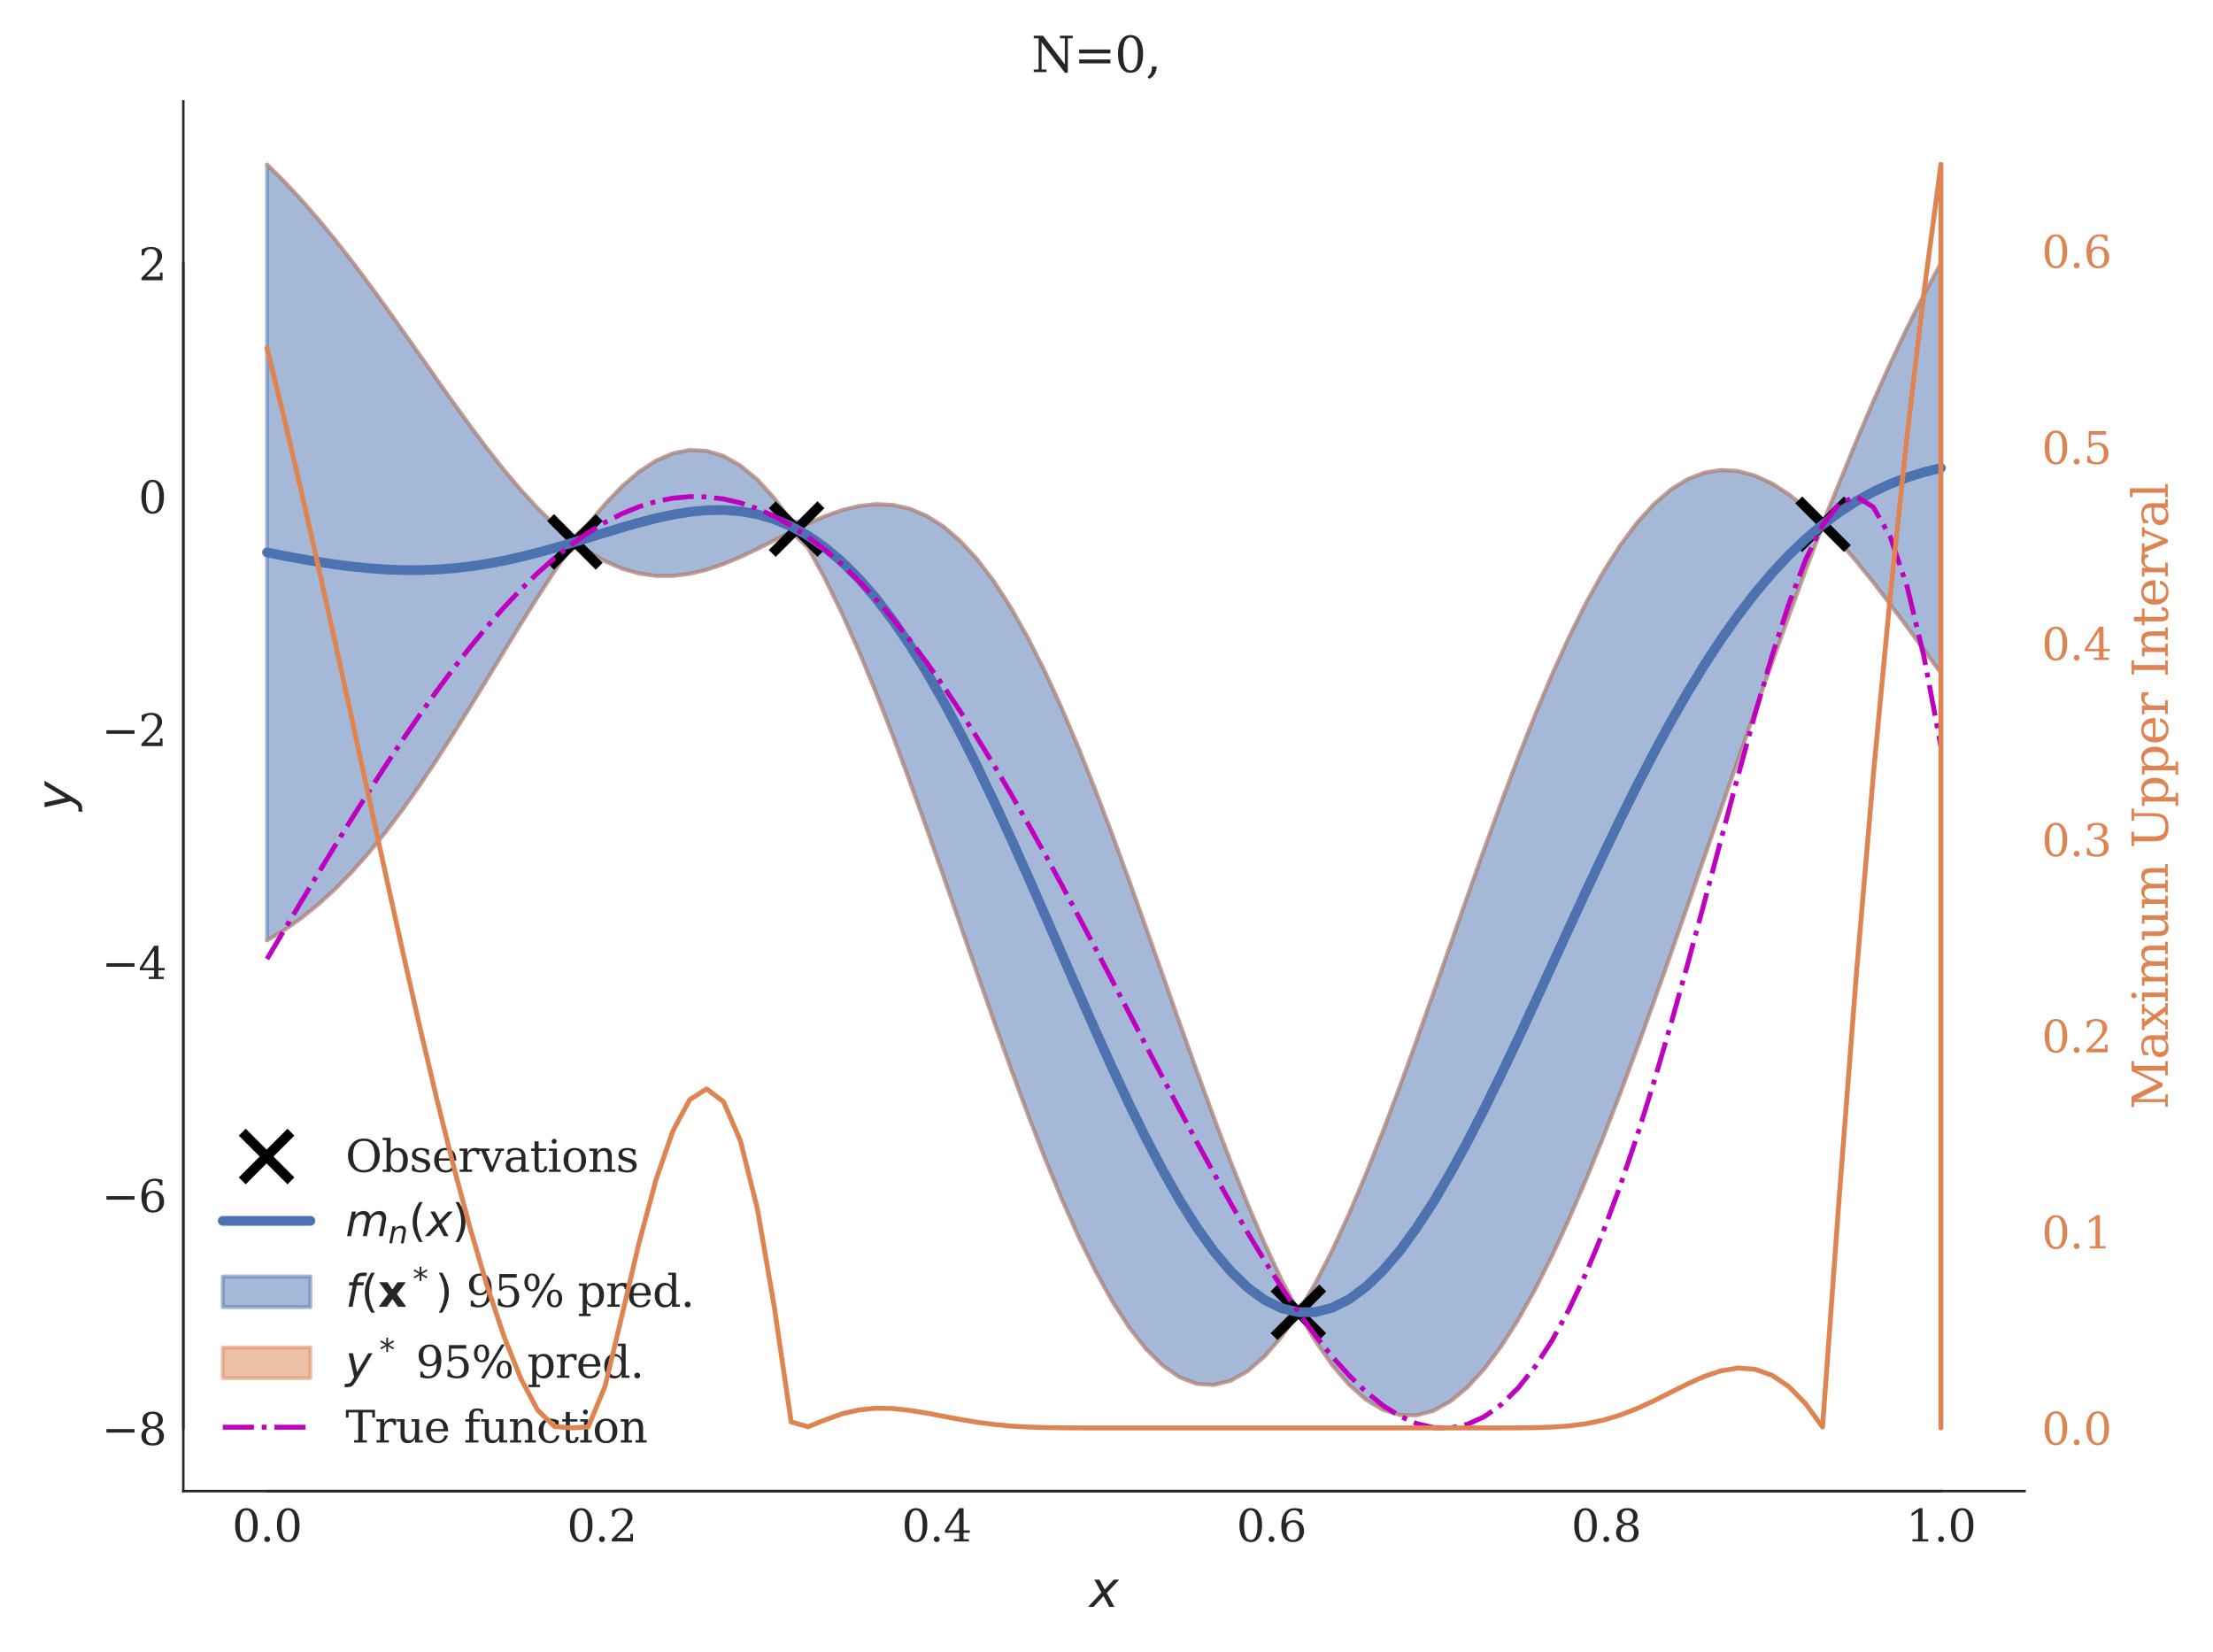 <?xml version="1.0" encoding="utf-8" standalone="no"?>
<!DOCTYPE svg PUBLIC "-//W3C//DTD SVG 1.1//EN"
  "http://www.w3.org/Graphics/SVG/1.1/DTD/svg11.dtd">
<svg xmlns:xlink="http://www.w3.org/1999/xlink" width="454.464pt" height="339.264pt" viewBox="0 0 454.464 339.264" xmlns="http://www.w3.org/2000/svg" version="1.1">
 <defs>
  <style type="text/css">*{stroke-linejoin: round; stroke-linecap: butt}</style>
 </defs>
 <g id="figure_1">
  <g id="patch_1">
   <path d="M 0 339.264 
L 454.464 339.264 
L 454.464 0 
L 0 0 
z
" style="fill: #ffffff"/>
  </g>
  <g id="axes_1">
   <g id="patch_2">
    <path d="M 37.646 306.176 
L 415.773 306.176 
L 415.773 20.798 
L 37.646 20.798 
z
" style="fill: #ffffff"/>
   </g>
   <g id="matplotlib.axis_1">
    <g id="xtick_1">
     <g id="line2d_1"/>
     <g id="text_1">
      <!-- 0.0 -->
      <g style="fill: #262626" transform="translate(47.677 316.514) scale(0.09 -0.09)">
       <defs>
        <path id="DejaVuSerif-30" d="M 2034 219 
Q 2513 219 2750 744 
Q 2988 1269 2988 2328 
Q 2988 3391 2750 3916 
Q 2513 4441 2034 4441 
Q 1556 4441 1318 3916 
Q 1081 3391 1081 2328 
Q 1081 1269 1318 744 
Q 1556 219 2034 219 
z
M 2034 -91 
Q 1275 -91 848 546 
Q 422 1184 422 2328 
Q 422 3475 848 4112 
Q 1275 4750 2034 4750 
Q 2797 4750 3222 4112 
Q 3647 3475 3647 2328 
Q 3647 1184 3222 546 
Q 2797 -91 2034 -91 
z
" transform="scale(0.016)"/>
        <path id="DejaVuSerif-2e" d="M 603 325 
Q 603 500 722 622 
Q 841 744 1019 744 
Q 1191 744 1312 622 
Q 1434 500 1434 325 
Q 1434 153 1312 31 
Q 1191 -91 1019 -91 
Q 841 -91 722 29 
Q 603 150 603 325 
z
" transform="scale(0.016)"/>
       </defs>
       <use xlink:href="#DejaVuSerif-30"/>
       <use xlink:href="#DejaVuSerif-2e" x="63.623"/>
       <use xlink:href="#DejaVuSerif-30" x="95.41"/>
      </g>
     </g>
    </g>
    <g id="xtick_2">
     <g id="line2d_2"/>
     <g id="text_2">
      <!-- 0.2 -->
      <g style="fill: #262626" transform="translate(116.428 316.514) scale(0.09 -0.09)">
       <defs>
        <path id="DejaVuSerif-32" d="M 819 3553 
L 469 3553 
L 469 4384 
Q 803 4563 1142 4656 
Q 1481 4750 1806 4750 
Q 2534 4750 2956 4397 
Q 3378 4044 3378 3438 
Q 3378 2753 2422 1800 
Q 2347 1728 2309 1691 
L 1131 513 
L 3078 513 
L 3078 1088 
L 3444 1088 
L 3444 0 
L 434 0 
L 434 341 
L 1850 1753 
Q 2319 2222 2519 2614 
Q 2719 3006 2719 3438 
Q 2719 3909 2473 4175 
Q 2228 4441 1797 4441 
Q 1350 4441 1106 4219 
Q 863 3997 819 3553 
z
" transform="scale(0.016)"/>
       </defs>
       <use xlink:href="#DejaVuSerif-30"/>
       <use xlink:href="#DejaVuSerif-2e" x="63.623"/>
       <use xlink:href="#DejaVuSerif-32" x="95.41"/>
      </g>
     </g>
    </g>
    <g id="xtick_3">
     <g id="line2d_3"/>
     <g id="text_3">
      <!-- 0.4 -->
      <g style="fill: #262626" transform="translate(185.178 316.514) scale(0.09 -0.09)">
       <defs>
        <path id="DejaVuSerif-34" d="M 2234 1581 
L 2234 4063 
L 641 1581 
L 2234 1581 
z
M 3609 0 
L 1484 0 
L 1484 331 
L 2234 331 
L 2234 1247 
L 197 1247 
L 197 1588 
L 2241 4750 
L 2859 4750 
L 2859 1581 
L 3750 1581 
L 3750 1247 
L 2859 1247 
L 2859 331 
L 3609 331 
L 3609 0 
z
" transform="scale(0.016)"/>
       </defs>
       <use xlink:href="#DejaVuSerif-30"/>
       <use xlink:href="#DejaVuSerif-2e" x="63.623"/>
       <use xlink:href="#DejaVuSerif-34" x="95.41"/>
      </g>
     </g>
    </g>
    <g id="xtick_4">
     <g id="line2d_4"/>
     <g id="text_4">
      <!-- 0.6 -->
      <g style="fill: #262626" transform="translate(253.928 316.514) scale(0.09 -0.09)">
       <defs>
        <path id="DejaVuSerif-36" d="M 2094 219 
Q 2534 219 2771 542 
Q 3009 866 3009 1472 
Q 3009 2078 2771 2401 
Q 2534 2725 2094 2725 
Q 1647 2725 1412 2412 
Q 1178 2100 1178 1509 
Q 1178 888 1415 553 
Q 1653 219 2094 219 
z
M 1075 2569 
Q 1288 2803 1556 2918 
Q 1825 3034 2163 3034 
Q 2859 3034 3264 2615 
Q 3669 2197 3669 1472 
Q 3669 763 3233 336 
Q 2797 -91 2069 -91 
Q 1278 -91 853 498 
Q 428 1088 428 2181 
Q 428 3406 931 4078 
Q 1434 4750 2350 4750 
Q 2597 4750 2869 4703 
Q 3141 4656 3425 4563 
L 3425 3794 
L 3072 3794 
Q 3034 4109 2831 4275 
Q 2628 4441 2284 4441 
Q 1678 4441 1381 3981 
Q 1084 3522 1075 2569 
z
" transform="scale(0.016)"/>
       </defs>
       <use xlink:href="#DejaVuSerif-30"/>
       <use xlink:href="#DejaVuSerif-2e" x="63.623"/>
       <use xlink:href="#DejaVuSerif-36" x="95.41"/>
      </g>
     </g>
    </g>
    <g id="xtick_5">
     <g id="line2d_5"/>
     <g id="text_5">
      <!-- 0.8 -->
      <g style="fill: #262626" transform="translate(322.679 316.514) scale(0.09 -0.09)">
       <defs>
        <path id="DejaVuSerif-38" d="M 2981 1275 
Q 2981 1775 2732 2051 
Q 2484 2328 2034 2328 
Q 1584 2328 1336 2051 
Q 1088 1775 1088 1275 
Q 1088 772 1336 495 
Q 1584 219 2034 219 
Q 2484 219 2732 495 
Q 2981 772 2981 1275 
z
M 2853 3541 
Q 2853 3966 2637 4203 
Q 2422 4441 2034 4441 
Q 1650 4441 1433 4203 
Q 1216 3966 1216 3541 
Q 1216 3113 1433 2875 
Q 1650 2638 2034 2638 
Q 2422 2638 2637 2875 
Q 2853 3113 2853 3541 
z
M 2516 2484 
Q 3047 2413 3344 2092 
Q 3641 1772 3641 1275 
Q 3641 619 3225 264 
Q 2809 -91 2034 -91 
Q 1263 -91 845 264 
Q 428 619 428 1275 
Q 428 1772 725 2092 
Q 1022 2413 1556 2484 
Q 1084 2569 832 2842 
Q 581 3116 581 3541 
Q 581 4103 968 4426 
Q 1356 4750 2034 4750 
Q 2713 4750 3100 4426 
Q 3488 4103 3488 3541 
Q 3488 3116 3236 2842 
Q 2984 2569 2516 2484 
z
" transform="scale(0.016)"/>
       </defs>
       <use xlink:href="#DejaVuSerif-30"/>
       <use xlink:href="#DejaVuSerif-2e" x="63.623"/>
       <use xlink:href="#DejaVuSerif-38" x="95.41"/>
      </g>
     </g>
    </g>
    <g id="xtick_6">
     <g id="line2d_6"/>
     <g id="text_6">
      <!-- 1.0 -->
      <g style="fill: #262626" transform="translate(391.429 316.514) scale(0.09 -0.09)">
       <defs>
        <path id="DejaVuSerif-31" d="M 909 0 
L 909 331 
L 1722 331 
L 1722 4213 
L 781 3603 
L 781 4013 
L 1919 4750 
L 2350 4750 
L 2350 331 
L 3163 331 
L 3163 0 
L 909 0 
z
" transform="scale(0.016)"/>
       </defs>
       <use xlink:href="#DejaVuSerif-31"/>
       <use xlink:href="#DejaVuSerif-2e" x="63.623"/>
       <use xlink:href="#DejaVuSerif-30" x="95.41"/>
      </g>
     </g>
    </g>
    <g id="text_7">
     <!-- $x$ -->
     <g style="fill: #262626" transform="translate(223.71 329.984) scale(0.1 -0.1)">
      <defs>
       <path id="DejaVuSans-Oblique-78" d="M 3841 3500 
L 2234 1784 
L 3219 0 
L 2559 0 
L 1819 1388 
L 531 0 
L -166 0 
L 1556 1844 
L 641 3500 
L 1300 3500 
L 1972 2234 
L 3144 3500 
L 3841 3500 
z
" transform="scale(0.016)"/>
      </defs>
      <use xlink:href="#DejaVuSans-Oblique-78" transform="translate(0 0.312)"/>
     </g>
    </g>
   </g>
   <g id="matplotlib.axis_2">
    <g id="ytick_1">
     <g id="line2d_7"/>
     <g id="text_8">
      <!-- −8 -->
      <g style="fill: #262626" transform="translate(20.878 296.691) scale(0.09 -0.09)">
       <defs>
        <path id="DejaVuSerif-2212" d="M 678 2259 
L 4684 2259 
L 4684 1753 
L 678 1753 
L 678 2259 
z
" transform="scale(0.016)"/>
       </defs>
       <use xlink:href="#DejaVuSerif-2212"/>
       <use xlink:href="#DejaVuSerif-38" x="83.789"/>
      </g>
     </g>
    </g>
    <g id="ytick_2">
     <g id="line2d_8"/>
     <g id="text_9">
      <!-- −6 -->
      <g style="fill: #262626" transform="translate(20.878 248.86) scale(0.09 -0.09)">
       <use xlink:href="#DejaVuSerif-2212"/>
       <use xlink:href="#DejaVuSerif-36" x="83.789"/>
      </g>
     </g>
    </g>
    <g id="ytick_3">
     <g id="line2d_9"/>
     <g id="text_10">
      <!-- −4 -->
      <g style="fill: #262626" transform="translate(20.878 201.03) scale(0.09 -0.09)">
       <use xlink:href="#DejaVuSerif-2212"/>
       <use xlink:href="#DejaVuSerif-34" x="83.789"/>
      </g>
     </g>
    </g>
    <g id="ytick_4">
     <g id="line2d_10"/>
     <g id="text_11">
      <!-- −2 -->
      <g style="fill: #262626" transform="translate(20.878 153.199) scale(0.09 -0.09)">
       <use xlink:href="#DejaVuSerif-2212"/>
       <use xlink:href="#DejaVuSerif-32" x="83.789"/>
      </g>
     </g>
    </g>
    <g id="ytick_5">
     <g id="line2d_11"/>
     <g id="text_12">
      <!-- 0 -->
      <g style="fill: #262626" transform="translate(28.42 105.369) scale(0.09 -0.09)">
       <use xlink:href="#DejaVuSerif-30"/>
      </g>
     </g>
    </g>
    <g id="ytick_6">
     <g id="line2d_12"/>
     <g id="text_13">
      <!-- 2 -->
      <g style="fill: #262626" transform="translate(28.42 57.538) scale(0.09 -0.09)">
       <use xlink:href="#DejaVuSerif-32"/>
      </g>
     </g>
    </g>
    <g id="text_14">
     <!-- $y$ -->
     <g style="fill: #262626" transform="translate(14.778 166.487) rotate(-90) scale(0.1 -0.1)">
      <defs>
       <path id="DejaVuSans-Oblique-79" d="M 1588 -325 
Q 1188 -997 936 -1164 
Q 684 -1331 294 -1331 
L -159 -1331 
L -63 -850 
L 269 -850 
Q 509 -850 678 -719 
Q 847 -588 1056 -206 
L 1234 128 
L 459 3500 
L 1069 3500 
L 1650 819 
L 3256 3500 
L 3859 3500 
L 1588 -325 
z
" transform="scale(0.016)"/>
      </defs>
      <use xlink:href="#DejaVuSans-Oblique-79" transform="translate(0 0.312)"/>
     </g>
    </g>
   </g>
   <g id="PolyCollection_1">
    <defs>
     <path id="m4e176c2273" d="M 54.834 -305.494 
L 54.834 -146.171 
L 58.306 -148.249 
L 61.778 -150.676 
L 65.25 -153.465 
L 68.723 -156.627 
L 72.195 -160.166 
L 75.667 -164.076 
L 79.139 -168.345 
L 82.612 -172.953 
L 86.084 -177.87 
L 89.556 -183.058 
L 93.028 -188.468 
L 96.501 -194.044 
L 99.973 -199.724 
L 103.445 -205.435 
L 106.917 -211.1 
L 110.39 -216.637 
L 113.862 -221.962 
L 117.334 -226.985 
L 120.806 -226.041 
L 124.278 -224.027 
L 127.751 -222.52 
L 131.223 -221.523 
L 134.695 -221.029 
L 138.167 -221.016 
L 141.64 -221.449 
L 145.112 -222.282 
L 148.584 -223.458 
L 152.056 -224.907 
L 155.529 -226.551 
L 159.001 -228.303 
L 162.473 -230.071 
L 165.945 -226.783 
L 169.418 -220.445 
L 172.89 -213.356 
L 176.362 -205.583 
L 179.834 -197.202 
L 183.307 -188.299 
L 186.779 -178.967 
L 190.251 -169.306 
L 193.723 -159.419 
L 197.196 -149.414 
L 200.668 -139.401 
L 204.14 -129.493 
L 207.612 -119.799 
L 211.085 -110.429 
L 214.557 -101.491 
L 218.029 -93.086 
L 221.501 -85.312 
L 224.973 -78.26 
L 228.446 -72.014 
L 231.918 -66.648 
L 235.39 -62.227 
L 238.862 -58.805 
L 242.335 -56.425 
L 245.807 -55.117 
L 249.279 -54.898 
L 252.751 -55.773 
L 256.224 -57.732 
L 259.696 -60.752 
L 263.168 -64.795 
L 266.64 -69.766 
L 270.113 -63.951 
L 273.585 -58.973 
L 277.057 -54.928 
L 280.529 -51.857 
L 284.002 -49.784 
L 287.474 -48.721 
L 290.946 -48.67 
L 294.418 -49.62 
L 297.891 -51.548 
L 301.363 -54.424 
L 304.835 -58.207 
L 308.307 -62.851 
L 311.779 -68.302 
L 315.252 -74.501 
L 318.724 -81.385 
L 322.196 -88.89 
L 325.668 -96.947 
L 329.141 -105.489 
L 332.613 -114.447 
L 336.085 -123.752 
L 339.557 -133.339 
L 343.03 -143.142 
L 346.502 -153.096 
L 349.974 -163.14 
L 353.446 -173.215 
L 356.919 -183.265 
L 360.391 -193.234 
L 363.863 -203.071 
L 367.335 -212.728 
L 370.808 -222.159 
L 374.28 -231.32 
L 377.752 -228.042 
L 381.224 -224.012 
L 384.697 -219.708 
L 388.169 -215.197 
L 391.641 -210.548 
L 395.113 -205.825 
L 398.585 -201.088 
L 398.585 -285.243 
L 398.585 -285.243 
L 395.113 -278.806 
L 391.641 -271.918 
L 388.169 -264.592 
L 384.697 -256.845 
L 381.224 -248.699 
L 377.752 -240.181 
L 374.28 -231.728 
L 370.808 -234.99 
L 367.335 -237.767 
L 363.863 -239.992 
L 360.391 -241.601 
L 356.919 -242.537 
L 353.446 -242.75 
L 349.974 -242.196 
L 346.502 -240.842 
L 343.03 -238.665 
L 339.557 -235.652 
L 336.085 -231.8 
L 332.613 -227.12 
L 329.141 -221.634 
L 325.668 -215.377 
L 322.196 -208.395 
L 318.724 -200.745 
L 315.252 -192.497 
L 311.779 -183.732 
L 308.307 -174.536 
L 304.835 -165.008 
L 301.363 -155.252 
L 297.891 -145.376 
L 294.418 -135.495 
L 290.946 -125.725 
L 287.474 -116.18 
L 284.002 -106.978 
L 280.529 -98.229 
L 277.057 -90.041 
L 273.585 -82.515 
L 270.113 -75.745 
L 266.64 -69.861 
L 263.168 -76.497 
L 259.696 -83.927 
L 256.224 -92.018 
L 252.751 -100.674 
L 249.279 -109.792 
L 245.807 -119.263 
L 242.335 -128.972 
L 238.862 -138.8 
L 235.39 -148.629 
L 231.918 -158.343 
L 228.446 -167.827 
L 224.973 -176.972 
L 221.501 -185.679 
L 218.029 -193.854 
L 214.557 -201.418 
L 211.085 -208.302 
L 207.612 -214.453 
L 204.14 -219.83 
L 200.668 -224.409 
L 197.196 -228.183 
L 193.723 -231.158 
L 190.251 -233.358 
L 186.779 -234.82 
L 183.307 -235.596 
L 179.834 -235.75 
L 176.362 -235.356 
L 172.89 -234.498 
L 169.418 -233.267 
L 165.945 -231.758 
L 162.473 -232.311 
L 159.001 -236.986 
L 155.529 -240.775 
L 152.056 -243.657 
L 148.584 -245.625 
L 145.112 -246.684 
L 141.64 -246.852 
L 138.167 -246.16 
L 134.695 -244.651 
L 131.223 -242.376 
L 127.751 -239.399 
L 124.278 -235.789 
L 120.806 -231.625 
L 117.334 -228.548 
L 113.862 -231.519 
L 110.39 -234.921 
L 106.917 -238.71 
L 103.445 -242.837 
L 99.973 -247.246 
L 96.501 -251.88 
L 93.028 -256.677 
L 89.556 -261.579 
L 86.084 -266.527 
L 82.612 -271.464 
L 79.139 -276.339 
L 75.667 -281.105 
L 72.195 -285.719 
L 68.723 -290.147 
L 65.25 -294.358 
L 61.778 -298.329 
L 58.306 -302.045 
L 54.834 -305.494 
z
" style="stroke: #4c72b0; stroke-opacity: 0.5; stroke-width: 0.8"/>
    </defs>
    <g clip-path="url(#p0d5268ff74)">
     <use xlink:href="#m4e176c2273" x="0" y="339.264" style="fill: #4c72b0; fill-opacity: 0.5; stroke: #4c72b0; stroke-opacity: 0.5; stroke-width: 0.8"/>
    </g>
   </g>
   <g id="PolyCollection_2">
    <defs>
     <path id="m8c063b310e" d="M 54.834 -146.171 
L 54.834 -146.171 
L 58.306 -148.249 
L 61.778 -150.676 
L 65.25 -153.465 
L 68.723 -156.627 
L 72.195 -160.166 
L 75.667 -164.076 
L 79.139 -168.345 
L 82.612 -172.953 
L 86.084 -177.87 
L 89.556 -183.058 
L 93.028 -188.468 
L 96.501 -194.044 
L 99.973 -199.724 
L 103.445 -205.435 
L 106.917 -211.1 
L 110.39 -216.637 
L 113.862 -221.962 
L 117.334 -226.985 
L 120.806 -226.041 
L 124.278 -224.027 
L 127.751 -222.52 
L 131.223 -221.523 
L 134.695 -221.029 
L 138.167 -221.016 
L 141.64 -221.449 
L 145.112 -222.282 
L 148.584 -223.458 
L 152.056 -224.907 
L 155.529 -226.551 
L 159.001 -228.303 
L 162.473 -230.071 
L 165.945 -226.783 
L 169.418 -220.445 
L 172.89 -213.356 
L 176.362 -205.583 
L 179.834 -197.202 
L 183.307 -188.299 
L 186.779 -178.967 
L 190.251 -169.306 
L 193.723 -159.419 
L 197.196 -149.414 
L 200.668 -139.401 
L 204.14 -129.493 
L 207.612 -119.799 
L 211.085 -110.429 
L 214.557 -101.491 
L 218.029 -93.086 
L 221.501 -85.312 
L 224.973 -78.26 
L 228.446 -72.014 
L 231.918 -66.648 
L 235.39 -62.227 
L 238.862 -58.805 
L 242.335 -56.425 
L 245.807 -55.117 
L 249.279 -54.898 
L 252.751 -55.773 
L 256.224 -57.732 
L 259.696 -60.752 
L 263.168 -64.795 
L 266.64 -69.766 
L 270.113 -63.951 
L 273.585 -58.973 
L 277.057 -54.928 
L 280.529 -51.857 
L 284.002 -49.784 
L 287.474 -48.721 
L 290.946 -48.67 
L 294.418 -49.62 
L 297.891 -51.548 
L 301.363 -54.424 
L 304.835 -58.207 
L 308.307 -62.851 
L 311.779 -68.302 
L 315.252 -74.501 
L 318.724 -81.385 
L 322.196 -88.89 
L 325.668 -96.947 
L 329.141 -105.489 
L 332.613 -114.447 
L 336.085 -123.752 
L 339.557 -133.339 
L 343.03 -143.142 
L 346.502 -153.096 
L 349.974 -163.14 
L 353.446 -173.215 
L 356.919 -183.265 
L 360.391 -193.234 
L 363.863 -203.071 
L 367.335 -212.728 
L 370.808 -222.159 
L 374.28 -231.32 
L 377.752 -228.042 
L 381.224 -224.012 
L 384.697 -219.708 
L 388.169 -215.197 
L 391.641 -210.548 
L 395.113 -205.825 
L 398.585 -201.088 
L 398.585 -201.088 
L 398.585 -201.088 
L 395.113 -205.825 
L 391.641 -210.548 
L 388.169 -215.197 
L 384.697 -219.708 
L 381.224 -224.012 
L 377.752 -228.042 
L 374.28 -231.32 
L 370.808 -222.159 
L 367.335 -212.728 
L 363.863 -203.071 
L 360.391 -193.234 
L 356.919 -183.265 
L 353.446 -173.215 
L 349.974 -163.14 
L 346.502 -153.096 
L 343.03 -143.142 
L 339.557 -133.339 
L 336.085 -123.752 
L 332.613 -114.447 
L 329.141 -105.489 
L 325.668 -96.947 
L 322.196 -88.89 
L 318.724 -81.385 
L 315.252 -74.501 
L 311.779 -68.302 
L 308.307 -62.851 
L 304.835 -58.207 
L 301.363 -54.424 
L 297.891 -51.548 
L 294.418 -49.62 
L 290.946 -48.67 
L 287.474 -48.721 
L 284.002 -49.784 
L 280.529 -51.857 
L 277.057 -54.928 
L 273.585 -58.973 
L 270.113 -63.951 
L 266.64 -69.766 
L 263.168 -64.795 
L 259.696 -60.752 
L 256.224 -57.732 
L 252.751 -55.773 
L 249.279 -54.898 
L 245.807 -55.117 
L 242.335 -56.425 
L 238.862 -58.805 
L 235.39 -62.227 
L 231.918 -66.648 
L 228.446 -72.014 
L 224.973 -78.26 
L 221.501 -85.312 
L 218.029 -93.086 
L 214.557 -101.491 
L 211.085 -110.429 
L 207.612 -119.799 
L 204.14 -129.493 
L 200.668 -139.401 
L 197.196 -149.414 
L 193.723 -159.419 
L 190.251 -169.306 
L 186.779 -178.967 
L 183.307 -188.299 
L 179.834 -197.202 
L 176.362 -205.583 
L 172.89 -213.356 
L 169.418 -220.445 
L 165.945 -226.783 
L 162.473 -230.071 
L 159.001 -228.303 
L 155.529 -226.551 
L 152.056 -224.907 
L 148.584 -223.458 
L 145.112 -222.282 
L 141.64 -221.449 
L 138.167 -221.016 
L 134.695 -221.029 
L 131.223 -221.523 
L 127.751 -222.52 
L 124.278 -224.027 
L 120.806 -226.041 
L 117.334 -226.985 
L 113.862 -221.962 
L 110.39 -216.637 
L 106.917 -211.1 
L 103.445 -205.435 
L 99.973 -199.724 
L 96.501 -194.044 
L 93.028 -188.468 
L 89.556 -183.058 
L 86.084 -177.87 
L 82.612 -172.953 
L 79.139 -168.345 
L 75.667 -164.076 
L 72.195 -160.166 
L 68.723 -156.627 
L 65.25 -153.465 
L 61.778 -150.676 
L 58.306 -148.249 
L 54.834 -146.171 
z
" style="stroke: #dd8452; stroke-opacity: 0.5; stroke-width: 0.8"/>
    </defs>
    <g clip-path="url(#p0d5268ff74)">
     <use xlink:href="#m8c063b310e" x="0" y="339.264" style="fill: #dd8452; fill-opacity: 0.5; stroke: #dd8452; stroke-opacity: 0.5; stroke-width: 0.8"/>
    </g>
   </g>
   <g id="PolyCollection_3">
    <defs>
     <path id="m1221b9d3aa" d="M 54.834 -305.494 
L 54.834 -305.494 
L 58.306 -302.045 
L 61.778 -298.329 
L 65.25 -294.358 
L 68.723 -290.147 
L 72.195 -285.719 
L 75.667 -281.105 
L 79.139 -276.339 
L 82.612 -271.464 
L 86.084 -266.527 
L 89.556 -261.579 
L 93.028 -256.677 
L 96.501 -251.88 
L 99.973 -247.246 
L 103.445 -242.837 
L 106.917 -238.71 
L 110.39 -234.921 
L 113.862 -231.519 
L 117.334 -228.548 
L 120.806 -231.625 
L 124.278 -235.789 
L 127.751 -239.399 
L 131.223 -242.376 
L 134.695 -244.651 
L 138.167 -246.16 
L 141.64 -246.852 
L 145.112 -246.684 
L 148.584 -245.625 
L 152.056 -243.657 
L 155.529 -240.775 
L 159.001 -236.986 
L 162.473 -232.311 
L 165.945 -231.758 
L 169.418 -233.267 
L 172.89 -234.498 
L 176.362 -235.356 
L 179.834 -235.75 
L 183.307 -235.596 
L 186.779 -234.82 
L 190.251 -233.358 
L 193.723 -231.158 
L 197.196 -228.183 
L 200.668 -224.409 
L 204.14 -219.83 
L 207.612 -214.453 
L 211.085 -208.302 
L 214.557 -201.418 
L 218.029 -193.854 
L 221.501 -185.679 
L 224.973 -176.972 
L 228.446 -167.827 
L 231.918 -158.343 
L 235.39 -148.629 
L 238.862 -138.8 
L 242.335 -128.972 
L 245.807 -119.263 
L 249.279 -109.792 
L 252.751 -100.674 
L 256.224 -92.018 
L 259.696 -83.927 
L 263.168 -76.497 
L 266.64 -69.861 
L 270.113 -75.745 
L 273.585 -82.515 
L 277.057 -90.041 
L 280.529 -98.229 
L 284.002 -106.978 
L 287.474 -116.18 
L 290.946 -125.725 
L 294.418 -135.495 
L 297.891 -145.376 
L 301.363 -155.252 
L 304.835 -165.008 
L 308.307 -174.536 
L 311.779 -183.732 
L 315.252 -192.497 
L 318.724 -200.745 
L 322.196 -208.395 
L 325.668 -215.377 
L 329.141 -221.634 
L 332.613 -227.12 
L 336.085 -231.8 
L 339.557 -235.652 
L 343.03 -238.665 
L 346.502 -240.842 
L 349.974 -242.196 
L 353.446 -242.75 
L 356.919 -242.537 
L 360.391 -241.601 
L 363.863 -239.992 
L 367.335 -237.767 
L 370.808 -234.99 
L 374.28 -231.728 
L 377.752 -240.181 
L 381.224 -248.699 
L 384.697 -256.845 
L 388.169 -264.592 
L 391.641 -271.918 
L 395.113 -278.806 
L 398.585 -285.243 
L 398.585 -285.243 
L 398.585 -285.243 
L 395.113 -278.806 
L 391.641 -271.918 
L 388.169 -264.592 
L 384.697 -256.845 
L 381.224 -248.699 
L 377.752 -240.181 
L 374.28 -231.728 
L 370.808 -234.99 
L 367.335 -237.767 
L 363.863 -239.992 
L 360.391 -241.601 
L 356.919 -242.537 
L 353.446 -242.75 
L 349.974 -242.196 
L 346.502 -240.842 
L 343.03 -238.665 
L 339.557 -235.652 
L 336.085 -231.8 
L 332.613 -227.12 
L 329.141 -221.634 
L 325.668 -215.377 
L 322.196 -208.395 
L 318.724 -200.745 
L 315.252 -192.497 
L 311.779 -183.732 
L 308.307 -174.536 
L 304.835 -165.008 
L 301.363 -155.252 
L 297.891 -145.376 
L 294.418 -135.495 
L 290.946 -125.725 
L 287.474 -116.18 
L 284.002 -106.978 
L 280.529 -98.229 
L 277.057 -90.041 
L 273.585 -82.515 
L 270.113 -75.745 
L 266.64 -69.861 
L 263.168 -76.497 
L 259.696 -83.927 
L 256.224 -92.018 
L 252.751 -100.674 
L 249.279 -109.792 
L 245.807 -119.263 
L 242.335 -128.972 
L 238.862 -138.8 
L 235.39 -148.629 
L 231.918 -158.343 
L 228.446 -167.827 
L 224.973 -176.972 
L 221.501 -185.679 
L 218.029 -193.854 
L 214.557 -201.418 
L 211.085 -208.302 
L 207.612 -214.453 
L 204.14 -219.83 
L 200.668 -224.409 
L 197.196 -228.183 
L 193.723 -231.158 
L 190.251 -233.358 
L 186.779 -234.82 
L 183.307 -235.596 
L 179.834 -235.75 
L 176.362 -235.356 
L 172.89 -234.498 
L 169.418 -233.267 
L 165.945 -231.758 
L 162.473 -232.311 
L 159.001 -236.986 
L 155.529 -240.775 
L 152.056 -243.657 
L 148.584 -245.625 
L 145.112 -246.684 
L 141.64 -246.852 
L 138.167 -246.16 
L 134.695 -244.651 
L 131.223 -242.376 
L 127.751 -239.399 
L 124.278 -235.789 
L 120.806 -231.625 
L 117.334 -228.548 
L 113.862 -231.519 
L 110.39 -234.921 
L 106.917 -238.71 
L 103.445 -242.837 
L 99.973 -247.246 
L 96.501 -251.88 
L 93.028 -256.677 
L 89.556 -261.579 
L 86.084 -266.527 
L 82.612 -271.464 
L 79.139 -276.339 
L 75.667 -281.105 
L 72.195 -285.719 
L 68.723 -290.147 
L 65.25 -294.358 
L 61.778 -298.329 
L 58.306 -302.045 
L 54.834 -305.494 
z
" style="stroke: #dd8452; stroke-opacity: 0.5; stroke-width: 0.8"/>
    </defs>
    <g clip-path="url(#p0d5268ff74)">
     <use xlink:href="#m1221b9d3aa" x="0" y="339.264" style="fill: #dd8452; fill-opacity: 0.5; stroke: #dd8452; stroke-opacity: 0.5; stroke-width: 0.8"/>
    </g>
   </g>
   <g id="line2d_13">
    <defs>
     <path id="m5d74c1dc58" d="M -5 5 
L 5 -5 
M -5 -5 
L 5 5 
" style="stroke: #000000; stroke-width: 2"/>
    </defs>
    <g clip-path="url(#p0d5268ff74)">
     <use xlink:href="#m5d74c1dc58" x="374.391" y="107.652" style="stroke: #000000; stroke-width: 2"/>
     <use xlink:href="#m5d74c1dc58" x="163.588" y="108.637" style="stroke: #000000; stroke-width: 2"/>
     <use xlink:href="#m5d74c1dc58" x="118.056" y="111.278" style="stroke: #000000; stroke-width: 2"/>
     <use xlink:href="#m5d74c1dc58" x="266.64" y="269.45" style="stroke: #000000; stroke-width: 2"/>
    </g>
   </g>
   <g id="line2d_14">
    <path d="M 54.834 113.431 
L 58.306 114.117 
L 61.778 114.762 
L 65.25 115.353 
L 68.723 115.877 
L 72.195 116.322 
L 75.667 116.674 
L 79.139 116.922 
L 82.612 117.055 
L 86.084 117.066 
L 89.556 116.946 
L 93.028 116.692 
L 96.501 116.302 
L 99.973 115.779 
L 103.445 115.128 
L 106.917 114.359 
L 110.39 113.485 
L 113.862 112.524 
L 117.334 111.497 
L 120.806 110.431 
L 124.278 109.356 
L 127.751 108.305 
L 131.223 107.314 
L 134.695 106.424 
L 138.167 105.676 
L 141.64 105.114 
L 145.112 104.781 
L 148.584 104.723 
L 152.056 104.982 
L 155.529 105.601 
L 159.001 106.619 
L 162.473 108.073 
L 165.945 109.993 
L 169.418 112.408 
L 172.89 115.337 
L 176.362 118.795 
L 179.834 122.788 
L 183.307 127.316 
L 186.779 132.37 
L 190.251 137.932 
L 193.723 143.976 
L 197.196 150.466 
L 200.668 157.359 
L 204.14 164.603 
L 207.612 172.138 
L 211.085 179.898 
L 214.557 187.81 
L 218.029 195.794 
L 221.501 203.769 
L 224.973 211.648 
L 228.446 219.344 
L 231.918 226.769 
L 235.39 233.836 
L 238.862 240.462 
L 242.335 246.566 
L 245.807 252.074 
L 249.279 256.919 
L 252.751 261.04 
L 256.224 264.389 
L 259.696 266.925 
L 263.168 268.618 
L 266.64 269.45 
L 270.113 269.416 
L 273.585 268.52 
L 277.057 266.779 
L 280.529 264.221 
L 284.002 260.883 
L 287.474 256.813 
L 290.946 252.067 
L 294.418 246.707 
L 297.891 240.802 
L 301.363 234.426 
L 304.835 227.656 
L 308.307 220.57 
L 311.779 213.247 
L 315.252 205.765 
L 318.724 198.199 
L 322.196 190.622 
L 325.668 183.102 
L 329.141 175.702 
L 332.613 168.481 
L 336.085 161.488 
L 339.557 154.768 
L 343.03 148.36 
L 346.502 142.295 
L 349.974 136.596 
L 353.446 131.282 
L 356.919 126.363 
L 360.391 121.847 
L 363.863 117.732 
L 367.335 114.016 
L 370.808 110.69 
L 374.28 107.74 
L 377.752 105.152 
L 381.224 102.908 
L 384.697 100.988 
L 388.169 99.37 
L 391.641 98.031 
L 395.113 96.948 
L 398.585 96.099 
" clip-path="url(#p0d5268ff74)" style="fill: none; stroke: #4c72b0; stroke-width: 2; stroke-linecap: round"/>
   </g>
   <g id="line2d_15">
    <path d="M 54.834 196.913 
L 58.306 191.076 
L 61.778 185.262 
L 65.25 179.491 
L 68.723 173.784 
L 72.195 168.164 
L 75.667 162.65 
L 79.139 157.264 
L 82.612 152.026 
L 86.084 146.956 
L 89.556 142.072 
L 93.028 137.394 
L 96.501 132.94 
L 99.973 128.727 
L 103.445 124.771 
L 106.917 121.087 
L 110.39 117.691 
L 113.862 114.597 
L 117.334 111.816 
L 120.806 109.36 
L 124.278 107.241 
L 127.751 105.467 
L 131.223 104.047 
L 134.695 102.988 
L 138.167 102.295 
L 141.64 101.974 
L 145.112 102.027 
L 148.584 102.457 
L 152.056 103.264 
L 155.529 104.449 
L 159.001 106.008 
L 162.473 107.939 
L 165.945 110.237 
L 169.418 112.897 
L 172.89 115.912 
L 176.362 119.272 
L 179.834 122.968 
L 183.307 126.988 
L 186.779 131.322 
L 190.251 135.954 
L 193.723 140.869 
L 197.196 146.053 
L 200.668 151.485 
L 204.14 157.149 
L 207.612 163.024 
L 211.085 169.088 
L 214.557 175.318 
L 218.029 181.692 
L 221.501 188.183 
L 224.973 194.766 
L 228.446 201.411 
L 231.918 208.092 
L 235.39 214.776 
L 238.862 221.433 
L 242.335 228.029 
L 245.807 234.53 
L 249.279 240.901 
L 252.751 247.104 
L 256.224 253.101 
L 259.696 258.852 
L 263.168 264.316 
L 266.64 269.45 
L 270.113 274.21 
L 273.585 278.552 
L 277.057 282.427 
L 280.529 285.79 
L 284.002 288.591 
L 287.474 290.783 
L 290.946 292.315 
L 294.418 293.138 
L 297.891 293.204 
L 301.363 292.465 
L 304.835 290.877 
L 308.307 288.397 
L 311.779 284.986 
L 315.252 280.613 
L 318.724 275.254 
L 322.196 268.891 
L 325.668 261.523 
L 329.141 253.159 
L 332.613 243.828 
L 336.085 233.581 
L 339.557 222.492 
L 343.03 210.665 
L 346.502 198.238 
L 349.974 185.387 
L 353.446 172.33 
L 356.919 159.331 
L 360.391 146.703 
L 363.863 134.809 
L 367.335 124.059 
L 370.808 114.907 
L 374.28 107.838 
L 377.752 103.358 
L 381.224 101.963 
L 384.697 104.113 
L 388.169 110.184 
L 391.641 120.42 
L 395.113 134.863 
L 398.585 153.288 
" clip-path="url(#p0d5268ff74)" style="fill: none; stroke-dasharray: 6.4,1.6,1,1.6; stroke-dashoffset: 0; stroke: #bf00bf"/>
   </g>
   <g id="patch_3">
    <path d="M 37.646 293.271 
L 37.646 54.119 
" style="fill: none; stroke: #262626; stroke-width: 0.5; stroke-linejoin: miter; stroke-linecap: square"/>
   </g>
   <g id="patch_4">
    <path d="M 54.834 306.176 
L 398.585 306.176 
" style="fill: none; stroke: #262626; stroke-width: 0.5; stroke-linejoin: miter; stroke-linecap: square"/>
   </g>
   <g id="text_15">
    <!-- N=0,  -->
    <g style="fill: #262626" transform="translate(211.785 14.798) scale(0.1 -0.1)">
     <defs>
      <path id="DejaVuSerif-4e" d="M 313 0 
L 313 331 
L 941 331 
L 941 4331 
L 313 4331 
L 313 4666 
L 1509 4666 
L 4306 984 
L 4306 4331 
L 3681 4331 
L 3681 4666 
L 5319 4666 
L 5319 4331 
L 4691 4331 
L 4691 -91 
L 4313 -91 
L 1325 3841 
L 1325 331 
L 1953 331 
L 1953 0 
L 313 0 
z
" transform="scale(0.016)"/>
      <path id="DejaVuSerif-3d" d="M 678 2894 
L 4684 2894 
L 4684 2394 
L 678 2394 
L 678 2894 
z
M 678 1619 
L 4684 1619 
L 4684 1119 
L 678 1119 
L 678 1619 
z
" transform="scale(0.016)"/>
      <path id="DejaVuSerif-2c" d="M 231 -622 
Q 525 -406 662 -114 
Q 800 178 800 594 
L 800 709 
L 1416 709 
Q 1391 175 1164 -208 
Q 938 -591 481 -872 
L 231 -622 
z
" transform="scale(0.016)"/>
      <path id="DejaVuSerif-20" transform="scale(0.016)"/>
     </defs>
     <use xlink:href="#DejaVuSerif-4e"/>
     <use xlink:href="#DejaVuSerif-3d" x="87.5"/>
     <use xlink:href="#DejaVuSerif-30" x="171.289"/>
     <use xlink:href="#DejaVuSerif-2c" x="234.912"/>
     <use xlink:href="#DejaVuSerif-20" x="266.699"/>
    </g>
   </g>
   <g id="legend_1">
    <g id="line2d_16">
     <g>
      <use xlink:href="#m5d74c1dc58" x="54.746" y="237.473" style="stroke: #000000; stroke-width: 2"/>
     </g>
    </g>
    <g id="text_16">
     <!-- Observations -->
     <g style="fill: #262626" transform="translate(70.946 240.623) scale(0.09 -0.09)">
      <defs>
       <path id="DejaVuSerif-4f" d="M 2625 244 
Q 3391 244 3781 770 
Q 4172 1297 4172 2328 
Q 4172 3363 3781 3889 
Q 3391 4416 2625 4416 
Q 1856 4416 1465 3889 
Q 1075 3363 1075 2328 
Q 1075 1297 1465 770 
Q 1856 244 2625 244 
z
M 2625 -91 
Q 2150 -91 1751 65 
Q 1353 222 1050 525 
Q 700 875 529 1319 
Q 359 1763 359 2328 
Q 359 2894 529 3339 
Q 700 3784 1050 4134 
Q 1356 4441 1750 4595 
Q 2144 4750 2625 4750 
Q 3641 4750 4266 4084 
Q 4891 3419 4891 2328 
Q 4891 1769 4719 1320 
Q 4547 872 4197 525 
Q 3891 219 3497 64 
Q 3103 -91 2625 -91 
z
" transform="scale(0.016)"/>
       <path id="DejaVuSerif-62" d="M 738 331 
L 738 4531 
L 184 4531 
L 184 4863 
L 1313 4863 
L 1313 2803 
Q 1481 3116 1742 3264 
Q 2003 3413 2388 3413 
Q 3000 3413 3387 2928 
Q 3775 2444 3775 1663 
Q 3775 881 3387 395 
Q 3000 -91 2388 -91 
Q 2003 -91 1742 57 
Q 1481 206 1313 519 
L 1313 0 
L 184 0 
L 184 331 
L 738 331 
z
M 1313 1497 
Q 1313 897 1542 583 
Q 1772 269 2209 269 
Q 2650 269 2876 622 
Q 3103 975 3103 1663 
Q 3103 2353 2876 2703 
Q 2650 3053 2209 3053 
Q 1772 3053 1542 2737 
Q 1313 2422 1313 1825 
L 1313 1497 
z
" transform="scale(0.016)"/>
       <path id="DejaVuSerif-73" d="M 359 184 
L 359 959 
L 691 959 
Q 703 588 923 403 
Q 1144 219 1575 219 
Q 1963 219 2166 364 
Q 2369 509 2369 788 
Q 2369 1006 2220 1140 
Q 2072 1275 1594 1428 
L 1178 1569 
Q 750 1706 558 1912 
Q 366 2119 366 2438 
Q 366 2894 700 3153 
Q 1034 3413 1625 3413 
Q 1888 3413 2178 3344 
Q 2469 3275 2778 3144 
L 2778 2419 
L 2447 2419 
Q 2434 2741 2221 2922 
Q 2009 3103 1644 3103 
Q 1281 3103 1095 2975 
Q 909 2847 909 2591 
Q 909 2381 1050 2254 
Q 1191 2128 1613 1997 
L 2069 1856 
Q 2541 1709 2748 1489 
Q 2956 1269 2956 922 
Q 2956 450 2595 179 
Q 2234 -91 1600 -91 
Q 1278 -91 972 -22 
Q 666 47 359 184 
z
" transform="scale(0.016)"/>
       <path id="DejaVuSerif-65" d="M 3469 1600 
L 991 1600 
L 991 1575 
Q 991 903 1244 561 
Q 1497 219 1991 219 
Q 2369 219 2611 417 
Q 2853 616 2950 1006 
L 3413 1006 
Q 3275 459 2904 184 
Q 2534 -91 1931 -91 
Q 1203 -91 761 389 
Q 319 869 319 1663 
Q 319 2450 753 2931 
Q 1188 3413 1894 3413 
Q 2647 3413 3050 2948 
Q 3453 2484 3469 1600 
z
M 2791 1931 
Q 2772 2513 2545 2808 
Q 2319 3103 1894 3103 
Q 1497 3103 1269 2806 
Q 1041 2509 991 1931 
L 2791 1931 
z
" transform="scale(0.016)"/>
       <path id="DejaVuSerif-72" d="M 3059 3328 
L 3059 2497 
L 2728 2497 
Q 2713 2744 2591 2866 
Q 2469 2988 2234 2988 
Q 1809 2988 1582 2694 
Q 1356 2400 1356 1850 
L 1356 331 
L 2022 331 
L 2022 0 
L 263 0 
L 263 331 
L 781 331 
L 781 2994 
L 231 2994 
L 231 3322 
L 1356 3322 
L 1356 2731 
Q 1525 3078 1790 3245 
Q 2056 3413 2438 3413 
Q 2578 3413 2733 3391 
Q 2888 3369 3059 3328 
z
" transform="scale(0.016)"/>
       <path id="DejaVuSerif-76" d="M 1581 0 
L 359 2988 
L -19 2988 
L -19 3322 
L 1509 3322 
L 1509 2988 
L 978 2988 
L 1913 703 
L 2847 2988 
L 2350 2988 
L 2350 3322 
L 3597 3322 
L 3597 2988 
L 3225 2988 
L 2003 0 
L 1581 0 
z
" transform="scale(0.016)"/>
       <path id="DejaVuSerif-61" d="M 2547 1044 
L 2547 1747 
L 1806 1747 
Q 1378 1747 1168 1562 
Q 959 1378 959 997 
Q 959 650 1171 447 
Q 1384 244 1747 244 
Q 2106 244 2326 466 
Q 2547 688 2547 1044 
z
M 3122 2075 
L 3122 331 
L 3634 331 
L 3634 0 
L 2547 0 
L 2547 359 
Q 2356 128 2106 18 
Q 1856 -91 1522 -91 
Q 969 -91 644 203 
Q 319 497 319 997 
Q 319 1513 691 1797 
Q 1063 2081 1741 2081 
L 2547 2081 
L 2547 2309 
Q 2547 2688 2317 2895 
Q 2088 3103 1672 3103 
Q 1328 3103 1125 2947 
Q 922 2791 872 2484 
L 575 2484 
L 575 3156 
Q 875 3284 1158 3348 
Q 1441 3413 1709 3413 
Q 2400 3413 2761 3070 
Q 3122 2728 3122 2075 
z
" transform="scale(0.016)"/>
       <path id="DejaVuSerif-74" d="M 691 2988 
L 184 2988 
L 184 3322 
L 691 3322 
L 691 4353 
L 1269 4353 
L 1269 3322 
L 2350 3322 
L 2350 2988 
L 1269 2988 
L 1269 878 
Q 1269 456 1350 337 
Q 1431 219 1650 219 
Q 1875 219 1978 351 
Q 2081 484 2088 781 
L 2522 781 
Q 2497 328 2275 118 
Q 2053 -91 1600 -91 
Q 1103 -91 897 129 
Q 691 350 691 878 
L 691 2988 
z
" transform="scale(0.016)"/>
       <path id="DejaVuSerif-69" d="M 622 4353 
Q 622 4497 726 4603 
Q 831 4709 978 4709 
Q 1122 4709 1226 4603 
Q 1331 4497 1331 4353 
Q 1331 4206 1228 4103 
Q 1125 4000 978 4000 
Q 831 4000 726 4103 
Q 622 4206 622 4353 
z
M 1356 331 
L 1900 331 
L 1900 0 
L 231 0 
L 231 331 
L 781 331 
L 781 2988 
L 231 2988 
L 231 3322 
L 1356 3322 
L 1356 331 
z
" transform="scale(0.016)"/>
       <path id="DejaVuSerif-6f" d="M 1925 219 
Q 2388 219 2623 584 
Q 2859 950 2859 1663 
Q 2859 2375 2623 2739 
Q 2388 3103 1925 3103 
Q 1463 3103 1227 2739 
Q 991 2375 991 1663 
Q 991 950 1228 584 
Q 1466 219 1925 219 
z
M 1925 -91 
Q 1200 -91 759 389 
Q 319 869 319 1663 
Q 319 2456 758 2934 
Q 1197 3413 1925 3413 
Q 2653 3413 3092 2934 
Q 3531 2456 3531 1663 
Q 3531 869 3092 389 
Q 2653 -91 1925 -91 
z
" transform="scale(0.016)"/>
       <path id="DejaVuSerif-6e" d="M 263 0 
L 263 331 
L 781 331 
L 781 2988 
L 231 2988 
L 231 3322 
L 1356 3322 
L 1356 2731 
Q 1516 3069 1770 3241 
Q 2025 3413 2363 3413 
Q 2913 3413 3172 3097 
Q 3431 2781 3431 2113 
L 3431 331 
L 3944 331 
L 3944 0 
L 2356 0 
L 2356 331 
L 2853 331 
L 2853 1931 
Q 2853 2541 2703 2767 
Q 2553 2994 2175 2994 
Q 1775 2994 1565 2701 
Q 1356 2409 1356 1850 
L 1356 331 
L 1856 331 
L 1856 0 
L 263 0 
z
" transform="scale(0.016)"/>
      </defs>
      <use xlink:href="#DejaVuSerif-4f"/>
      <use xlink:href="#DejaVuSerif-62" x="81.982"/>
      <use xlink:href="#DejaVuSerif-73" x="145.996"/>
      <use xlink:href="#DejaVuSerif-65" x="197.314"/>
      <use xlink:href="#DejaVuSerif-72" x="256.494"/>
      <use xlink:href="#DejaVuSerif-76" x="304.297"/>
      <use xlink:href="#DejaVuSerif-61" x="360.791"/>
      <use xlink:href="#DejaVuSerif-74" x="420.41"/>
      <use xlink:href="#DejaVuSerif-69" x="460.596"/>
      <use xlink:href="#DejaVuSerif-6f" x="492.578"/>
      <use xlink:href="#DejaVuSerif-6e" x="552.783"/>
      <use xlink:href="#DejaVuSerif-73" x="617.188"/>
     </g>
    </g>
    <g id="line2d_17">
     <path d="M 45.746 250.684 
L 54.746 250.684 
L 63.746 250.684 
" style="fill: none; stroke: #4c72b0; stroke-width: 2; stroke-linecap: round"/>
    </g>
    <g id="text_17">
     <!-- $m_n(x)$ -->
     <g style="fill: #262626" transform="translate(70.946 253.834) scale(0.09 -0.09)">
      <defs>
       <path id="DejaVuSans-Oblique-6d" d="M 5747 2113 
L 5338 0 
L 4763 0 
L 5166 2094 
Q 5191 2228 5203 2325 
Q 5216 2422 5216 2491 
Q 5216 2772 5059 2928 
Q 4903 3084 4622 3084 
Q 4203 3084 3875 2770 
Q 3547 2456 3450 1953 
L 3066 0 
L 2491 0 
L 2900 2094 
Q 2925 2209 2937 2307 
Q 2950 2406 2950 2484 
Q 2950 2769 2794 2926 
Q 2638 3084 2363 3084 
Q 1938 3084 1609 2770 
Q 1281 2456 1184 1953 
L 800 0 
L 225 0 
L 909 3500 
L 1484 3500 
L 1375 2956 
Q 1609 3263 1923 3423 
Q 2238 3584 2597 3584 
Q 2978 3584 3223 3384 
Q 3469 3184 3519 2828 
Q 3781 3197 4126 3390 
Q 4472 3584 4856 3584 
Q 5306 3584 5551 3325 
Q 5797 3066 5797 2591 
Q 5797 2488 5784 2364 
Q 5772 2241 5747 2113 
z
" transform="scale(0.016)"/>
       <path id="DejaVuSans-Oblique-6e" d="M 3566 2113 
L 3156 0 
L 2578 0 
L 2988 2091 
Q 3016 2238 3031 2350 
Q 3047 2463 3047 2528 
Q 3047 2791 2881 2937 
Q 2716 3084 2419 3084 
Q 1956 3084 1622 2776 
Q 1288 2469 1184 1941 
L 800 0 
L 225 0 
L 903 3500 
L 1478 3500 
L 1363 2950 
Q 1603 3253 1940 3418 
Q 2278 3584 2650 3584 
Q 3113 3584 3367 3334 
Q 3622 3084 3622 2631 
Q 3622 2519 3608 2391 
Q 3594 2263 3566 2113 
z
" transform="scale(0.016)"/>
       <path id="DejaVuSans-28" d="M 1984 4856 
Q 1566 4138 1362 3434 
Q 1159 2731 1159 2009 
Q 1159 1288 1364 580 
Q 1569 -128 1984 -844 
L 1484 -844 
Q 1016 -109 783 600 
Q 550 1309 550 2009 
Q 550 2706 781 3412 
Q 1013 4119 1484 4856 
L 1984 4856 
z
" transform="scale(0.016)"/>
       <path id="DejaVuSans-29" d="M 513 4856 
L 1013 4856 
Q 1481 4119 1714 3412 
Q 1947 2706 1947 2009 
Q 1947 1309 1714 600 
Q 1481 -109 1013 -844 
L 513 -844 
Q 928 -128 1133 580 
Q 1338 1288 1338 2009 
Q 1338 2731 1133 3434 
Q 928 4138 513 4856 
z
" transform="scale(0.016)"/>
      </defs>
      <use xlink:href="#DejaVuSans-Oblique-6d" transform="translate(0 0.125)"/>
      <use xlink:href="#DejaVuSans-Oblique-6e" transform="translate(97.412 -16.281) scale(0.7)"/>
      <use xlink:href="#DejaVuSans-28" transform="translate(144.512 0.125)"/>
      <use xlink:href="#DejaVuSans-Oblique-78" transform="translate(183.525 0.125)"/>
      <use xlink:href="#DejaVuSans-29" transform="translate(242.705 0.125)"/>
     </g>
    </g>
    <g id="patch_5">
     <path d="M 45.746 268.395 
L 63.746 268.395 
L 63.746 262.095 
L 45.746 262.095 
z
" style="fill: #4c72b0; fill-opacity: 0.5; stroke: #4c72b0; stroke-opacity: 0.5; stroke-width: 0.8; stroke-linejoin: miter"/>
    </g>
    <g id="text_18">
     <!-- $f(\mathbf{x}^*)$ 95% pred. -->
     <g style="fill: #262626" transform="translate(70.946 268.395) scale(0.09 -0.09)">
      <defs>
       <path id="DejaVuSans-Oblique-66" d="M 3059 4863 
L 2969 4384 
L 2419 4384 
Q 2106 4384 1964 4261 
Q 1822 4138 1753 3809 
L 1691 3500 
L 2638 3500 
L 2553 3053 
L 1606 3053 
L 1013 0 
L 434 0 
L 1031 3053 
L 481 3053 
L 563 3500 
L 1113 3500 
L 1159 3744 
Q 1278 4363 1576 4613 
Q 1875 4863 2516 4863 
L 3059 4863 
z
" transform="scale(0.016)"/>
       <path id="DejaVuSans-Bold-78" d="M 1422 1791 
L 159 3500 
L 1344 3500 
L 2059 2463 
L 2784 3500 
L 3969 3500 
L 2706 1797 
L 4031 0 
L 2847 0 
L 2059 1106 
L 1281 0 
L 97 0 
L 1422 1791 
z
" transform="scale(0.016)"/>
       <path id="DejaVuSans-2a" d="M 3009 3897 
L 1888 3291 
L 3009 2681 
L 2828 2375 
L 1778 3009 
L 1778 1831 
L 1422 1831 
L 1422 3009 
L 372 2375 
L 191 2681 
L 1313 3291 
L 191 3897 
L 372 4206 
L 1422 3572 
L 1422 4750 
L 1778 4750 
L 1778 3572 
L 2828 4206 
L 3009 3897 
z
" transform="scale(0.016)"/>
       <path id="DejaVuSerif-39" d="M 2994 2091 
Q 2784 1856 2512 1740 
Q 2241 1625 1900 1625 
Q 1206 1625 804 2044 
Q 403 2463 403 3188 
Q 403 3897 839 4323 
Q 1275 4750 2003 4750 
Q 2794 4750 3217 4161 
Q 3641 3572 3641 2478 
Q 3641 1253 3137 581 
Q 2634 -91 1722 -91 
Q 1475 -91 1203 -44 
Q 931 3 647 97 
L 647 872 
L 997 872 
Q 1038 556 1241 387 
Q 1444 219 1784 219 
Q 2391 219 2687 676 
Q 2984 1134 2994 2091 
z
M 1978 4441 
Q 1534 4441 1298 4117 
Q 1063 3794 1063 3188 
Q 1063 2581 1298 2256 
Q 1534 1931 1978 1931 
Q 2422 1931 2658 2245 
Q 2894 2559 2894 3150 
Q 2894 3772 2656 4106 
Q 2419 4441 1978 4441 
z
" transform="scale(0.016)"/>
       <path id="DejaVuSerif-35" d="M 3219 4666 
L 3219 4153 
L 1081 4153 
L 1081 2816 
Q 1244 2928 1461 2984 
Q 1678 3041 1947 3041 
Q 2703 3041 3140 2622 
Q 3578 2203 3578 1478 
Q 3578 738 3136 323 
Q 2694 -91 1894 -91 
Q 1572 -91 1234 -12 
Q 897 66 544 225 
L 544 1131 
L 897 1131 
Q 925 688 1179 453 
Q 1434 219 1894 219 
Q 2388 219 2653 544 
Q 2919 869 2919 1478 
Q 2919 2084 2655 2407 
Q 2391 2731 1894 2731 
Q 1613 2731 1398 2631 
Q 1184 2531 1019 2322 
L 750 2322 
L 750 4666 
L 3219 4666 
z
" transform="scale(0.016)"/>
       <path id="DejaVuSerif-25" d="M 1434 4459 
Q 1159 4459 1004 4200 
Q 850 3941 850 3475 
Q 850 3016 1008 2753 
Q 1166 2491 1434 2491 
Q 1700 2491 1854 2752 
Q 2009 3013 2009 3475 
Q 2009 3938 1854 4198 
Q 1700 4459 1434 4459 
z
M 4653 2169 
Q 4381 2169 4226 1906 
Q 4072 1644 4072 1178 
Q 4072 719 4228 458 
Q 4384 197 4653 197 
Q 4922 197 5075 458 
Q 5228 719 5228 1178 
Q 5228 1641 5073 1905 
Q 4919 2169 4653 2169 
z
M 4653 2450 
Q 5147 2450 5437 2106 
Q 5728 1763 5728 1178 
Q 5728 594 5436 251 
Q 5144 -91 4653 -91 
Q 4153 -91 3862 251 
Q 3572 594 3572 1178 
Q 3572 1766 3864 2108 
Q 4156 2450 4653 2450 
z
M 4263 4750 
L 4738 4750 
L 1819 -91 
L 1344 -91 
L 4263 4750 
z
M 1428 4750 
Q 1922 4750 2215 4408 
Q 2509 4066 2509 3481 
Q 2509 2891 2217 2550 
Q 1925 2209 1428 2209 
Q 931 2209 642 2551 
Q 353 2894 353 3481 
Q 353 4063 643 4406 
Q 934 4750 1428 4750 
z
" transform="scale(0.016)"/>
       <path id="DejaVuSerif-70" d="M 1313 1825 
L 1313 1497 
Q 1313 897 1542 583 
Q 1772 269 2209 269 
Q 2650 269 2876 622 
Q 3103 975 3103 1663 
Q 3103 2353 2876 2703 
Q 2650 3053 2209 3053 
Q 1772 3053 1542 2737 
Q 1313 2422 1313 1825 
z
M 738 2988 
L 184 2988 
L 184 3322 
L 1313 3322 
L 1313 2803 
Q 1481 3116 1742 3264 
Q 2003 3413 2388 3413 
Q 3000 3413 3387 2928 
Q 3775 2444 3775 1663 
Q 3775 881 3387 395 
Q 3000 -91 2388 -91 
Q 2003 -91 1742 57 
Q 1481 206 1313 519 
L 1313 -997 
L 1856 -997 
L 1856 -1331 
L 184 -1331 
L 184 -997 
L 738 -997 
L 738 2988 
z
" transform="scale(0.016)"/>
       <path id="DejaVuSerif-64" d="M 3359 331 
L 3909 331 
L 3909 0 
L 2784 0 
L 2784 519 
Q 2616 206 2355 57 
Q 2094 -91 1709 -91 
Q 1097 -91 708 395 
Q 319 881 319 1663 
Q 319 2444 706 2928 
Q 1094 3413 1709 3413 
Q 2094 3413 2355 3264 
Q 2616 3116 2784 2803 
L 2784 4531 
L 2241 4531 
L 2241 4863 
L 3359 4863 
L 3359 331 
z
M 2784 1497 
L 2784 1825 
Q 2784 2422 2554 2737 
Q 2325 3053 1888 3053 
Q 1444 3053 1217 2703 
Q 991 2353 991 1663 
Q 991 975 1217 622 
Q 1444 269 1888 269 
Q 2325 269 2554 583 
Q 2784 897 2784 1497 
z
" transform="scale(0.016)"/>
      </defs>
      <use xlink:href="#DejaVuSans-Oblique-66" transform="translate(0 0.766)"/>
      <use xlink:href="#DejaVuSans-28" transform="translate(35.205 0.766)"/>
      <use xlink:href="#DejaVuSans-Bold-78" transform="translate(74.219 0.766)"/>
      <use xlink:href="#DejaVuSans-2a" transform="translate(153.315 39.047) scale(0.7)"/>
      <use xlink:href="#DejaVuSans-29" transform="translate(204.688 0.766)"/>
      <use xlink:href="#DejaVuSerif-20" transform="translate(243.701 0.766)"/>
      <use xlink:href="#DejaVuSerif-39" transform="translate(275.488 0.766)"/>
      <use xlink:href="#DejaVuSerif-35" transform="translate(339.111 0.766)"/>
      <use xlink:href="#DejaVuSerif-25" transform="translate(402.734 0.766)"/>
      <use xlink:href="#DejaVuSerif-20" transform="translate(497.754 0.766)"/>
      <use xlink:href="#DejaVuSerif-70" transform="translate(529.541 0.766)"/>
      <use xlink:href="#DejaVuSerif-72" transform="translate(593.555 0.766)"/>
      <use xlink:href="#DejaVuSerif-65" transform="translate(641.357 0.766)"/>
      <use xlink:href="#DejaVuSerif-64" transform="translate(700.537 0.766)"/>
      <use xlink:href="#DejaVuSerif-2e" transform="translate(764.551 0.766)"/>
     </g>
    </g>
    <g id="patch_6">
     <path d="M 45.746 282.975 
L 63.746 282.975 
L 63.746 276.675 
L 45.746 276.675 
z
" style="fill: #dd8452; fill-opacity: 0.5; stroke: #dd8452; stroke-opacity: 0.5; stroke-width: 0.8; stroke-linejoin: miter"/>
    </g>
    <g id="text_19">
     <!-- $y^*$ 95% pred. -->
     <g style="fill: #262626" transform="translate(70.946 282.975) scale(0.09 -0.09)">
      <use xlink:href="#DejaVuSans-Oblique-79" transform="translate(0 0.766)"/>
      <use xlink:href="#DejaVuSans-2a" transform="translate(77.284 39.047) scale(0.7)"/>
      <use xlink:href="#DejaVuSerif-20" transform="translate(128.656 0.766)"/>
      <use xlink:href="#DejaVuSerif-39" transform="translate(160.443 0.766)"/>
      <use xlink:href="#DejaVuSerif-35" transform="translate(224.066 0.766)"/>
      <use xlink:href="#DejaVuSerif-25" transform="translate(287.689 0.766)"/>
      <use xlink:href="#DejaVuSerif-20" transform="translate(382.708 0.766)"/>
      <use xlink:href="#DejaVuSerif-70" transform="translate(414.495 0.766)"/>
      <use xlink:href="#DejaVuSerif-72" transform="translate(478.509 0.766)"/>
      <use xlink:href="#DejaVuSerif-65" transform="translate(526.312 0.766)"/>
      <use xlink:href="#DejaVuSerif-64" transform="translate(585.492 0.766)"/>
      <use xlink:href="#DejaVuSerif-2e" transform="translate(649.505 0.766)"/>
     </g>
    </g>
    <g id="line2d_18">
     <path d="M 45.746 293.054 
L 54.746 293.054 
L 63.746 293.054 
" style="fill: none; stroke-dasharray: 6.4,1.6,1,1.6; stroke-dashoffset: 0; stroke: #bf00bf"/>
    </g>
    <g id="text_20">
     <!-- True function -->
     <g style="fill: #262626" transform="translate(70.946 296.204) scale(0.09 -0.09)">
      <defs>
       <path id="DejaVuSerif-54" d="M 1222 0 
L 1222 331 
L 1819 331 
L 1819 4294 
L 447 4294 
L 447 3566 
L 63 3566 
L 63 4666 
L 4206 4666 
L 4206 3566 
L 3822 3566 
L 3822 4294 
L 2450 4294 
L 2450 331 
L 3047 331 
L 3047 0 
L 1222 0 
z
" transform="scale(0.016)"/>
       <path id="DejaVuSerif-75" d="M 2266 3322 
L 3341 3322 
L 3341 331 
L 3884 331 
L 3884 0 
L 2766 0 
L 2766 588 
Q 2606 256 2353 82 
Q 2100 -91 1766 -91 
Q 1213 -91 952 223 
Q 691 538 691 1209 
L 691 2988 
L 172 2988 
L 172 3322 
L 1269 3322 
L 1269 1388 
Q 1269 781 1417 556 
Q 1566 331 1947 331 
Q 2347 331 2556 625 
Q 2766 919 2766 1478 
L 2766 2988 
L 2266 2988 
L 2266 3322 
z
" transform="scale(0.016)"/>
       <path id="DejaVuSerif-66" d="M 2753 4078 
L 2450 4078 
Q 2447 4313 2317 4434 
Q 2188 4556 1941 4556 
Q 1619 4556 1487 4379 
Q 1356 4203 1356 3750 
L 1356 3322 
L 2284 3322 
L 2284 2988 
L 1356 2988 
L 1356 331 
L 2094 331 
L 2094 0 
L 231 0 
L 231 331 
L 781 331 
L 781 2988 
L 231 2988 
L 231 3322 
L 781 3322 
L 781 3738 
Q 781 4294 1070 4578 
Q 1359 4863 1919 4863 
Q 2128 4863 2337 4825 
Q 2547 4788 2753 4709 
L 2753 4078 
z
" transform="scale(0.016)"/>
       <path id="DejaVuSerif-63" d="M 3291 997 
Q 3169 466 2822 187 
Q 2475 -91 1925 -91 
Q 1200 -91 759 389 
Q 319 869 319 1663 
Q 319 2459 759 2936 
Q 1200 3413 1925 3413 
Q 2241 3413 2553 3339 
Q 2866 3266 3181 3116 
L 3181 2266 
L 2847 2266 
Q 2781 2703 2561 2903 
Q 2341 3103 1931 3103 
Q 1466 3103 1228 2742 
Q 991 2381 991 1663 
Q 991 944 1227 581 
Q 1463 219 1931 219 
Q 2303 219 2525 412 
Q 2747 606 2828 997 
L 3291 997 
z
" transform="scale(0.016)"/>
      </defs>
      <use xlink:href="#DejaVuSerif-54"/>
      <use xlink:href="#DejaVuSerif-72" x="66.699"/>
      <use xlink:href="#DejaVuSerif-75" x="114.502"/>
      <use xlink:href="#DejaVuSerif-65" x="178.906"/>
      <use xlink:href="#DejaVuSerif-20" x="238.086"/>
      <use xlink:href="#DejaVuSerif-66" x="269.873"/>
      <use xlink:href="#DejaVuSerif-75" x="306.885"/>
      <use xlink:href="#DejaVuSerif-6e" x="371.289"/>
      <use xlink:href="#DejaVuSerif-63" x="435.693"/>
      <use xlink:href="#DejaVuSerif-74" x="491.699"/>
      <use xlink:href="#DejaVuSerif-69" x="531.885"/>
      <use xlink:href="#DejaVuSerif-6f" x="563.867"/>
      <use xlink:href="#DejaVuSerif-6e" x="624.072"/>
     </g>
    </g>
   </g>
  </g>
  <g id="axes_2">
   <g id="matplotlib.axis_3">
    <g id="ytick_7">
     <g id="line2d_19"/>
     <g id="text_21">
      <!-- 0.0 -->
      <g style="fill: #dd8452" transform="translate(419.273 296.623) scale(0.09 -0.09)">
       <use xlink:href="#DejaVuSerif-30"/>
       <use xlink:href="#DejaVuSerif-2e" x="63.623"/>
       <use xlink:href="#DejaVuSerif-30" x="95.41"/>
      </g>
     </g>
    </g>
    <g id="ytick_8">
     <g id="line2d_20"/>
     <g id="text_22">
      <!-- 0.1 -->
      <g style="fill: #dd8452" transform="translate(419.273 256.347) scale(0.09 -0.09)">
       <use xlink:href="#DejaVuSerif-30"/>
       <use xlink:href="#DejaVuSerif-2e" x="63.623"/>
       <use xlink:href="#DejaVuSerif-31" x="95.41"/>
      </g>
     </g>
    </g>
    <g id="ytick_9">
     <g id="line2d_21"/>
     <g id="text_23">
      <!-- 0.2 -->
      <g style="fill: #dd8452" transform="translate(419.273 216.07) scale(0.09 -0.09)">
       <use xlink:href="#DejaVuSerif-30"/>
       <use xlink:href="#DejaVuSerif-2e" x="63.623"/>
       <use xlink:href="#DejaVuSerif-32" x="95.41"/>
      </g>
     </g>
    </g>
    <g id="ytick_10">
     <g id="line2d_22"/>
     <g id="text_24">
      <!-- 0.3 -->
      <g style="fill: #dd8452" transform="translate(419.273 175.794) scale(0.09 -0.09)">
       <defs>
        <path id="DejaVuSerif-33" d="M 622 4469 
Q 988 4606 1323 4678 
Q 1659 4750 1953 4750 
Q 2638 4750 3022 4454 
Q 3406 4159 3406 3634 
Q 3406 3213 3140 2930 
Q 2875 2647 2388 2547 
Q 2963 2466 3280 2130 
Q 3597 1794 3597 1259 
Q 3597 606 3158 257 
Q 2719 -91 1894 -91 
Q 1528 -91 1179 -12 
Q 831 66 488 225 
L 488 1131 
L 838 1131 
Q 869 681 1141 450 
Q 1413 219 1906 219 
Q 2384 219 2661 495 
Q 2938 772 2938 1253 
Q 2938 1803 2653 2086 
Q 2369 2369 1819 2369 
L 1522 2369 
L 1522 2688 
L 1678 2688 
Q 2225 2688 2498 2914 
Q 2772 3141 2772 3597 
Q 2772 4006 2547 4223 
Q 2322 4441 1900 4441 
Q 1478 4441 1245 4241 
Q 1013 4041 972 3647 
L 622 3647 
L 622 4469 
z
" transform="scale(0.016)"/>
       </defs>
       <use xlink:href="#DejaVuSerif-30"/>
       <use xlink:href="#DejaVuSerif-2e" x="63.623"/>
       <use xlink:href="#DejaVuSerif-33" x="95.41"/>
      </g>
     </g>
    </g>
    <g id="ytick_11">
     <g id="line2d_23"/>
     <g id="text_25">
      <!-- 0.4 -->
      <g style="fill: #dd8452" transform="translate(419.273 135.517) scale(0.09 -0.09)">
       <use xlink:href="#DejaVuSerif-30"/>
       <use xlink:href="#DejaVuSerif-2e" x="63.623"/>
       <use xlink:href="#DejaVuSerif-34" x="95.41"/>
      </g>
     </g>
    </g>
    <g id="ytick_12">
     <g id="line2d_24"/>
     <g id="text_26">
      <!-- 0.5 -->
      <g style="fill: #dd8452" transform="translate(419.273 95.241) scale(0.09 -0.09)">
       <use xlink:href="#DejaVuSerif-30"/>
       <use xlink:href="#DejaVuSerif-2e" x="63.623"/>
       <use xlink:href="#DejaVuSerif-35" x="95.41"/>
      </g>
     </g>
    </g>
    <g id="ytick_13">
     <g id="line2d_25"/>
     <g id="text_27">
      <!-- 0.6 -->
      <g style="fill: #dd8452" transform="translate(419.273 54.964) scale(0.09 -0.09)">
       <use xlink:href="#DejaVuSerif-30"/>
       <use xlink:href="#DejaVuSerif-2e" x="63.623"/>
       <use xlink:href="#DejaVuSerif-36" x="95.41"/>
      </g>
     </g>
    </g>
    <g id="text_28">
     <!-- Maximum Upper Interval -->
     <g style="fill: #dd8452" transform="translate(445.184 227.812) rotate(-90) scale(0.1 -0.1)">
      <defs>
       <path id="DejaVuSerif-4d" d="M 353 0 
L 353 331 
L 947 331 
L 947 4331 
L 319 4331 
L 319 4666 
L 1678 4666 
L 3316 1344 
L 4953 4666 
L 6228 4666 
L 6228 4331 
L 5606 4331 
L 5606 331 
L 6203 331 
L 6203 0 
L 4378 0 
L 4378 331 
L 4972 331 
L 4972 3938 
L 3372 684 
L 2931 684 
L 1331 3938 
L 1331 331 
L 1925 331 
L 1925 0 
L 353 0 
z
" transform="scale(0.016)"/>
       <path id="DejaVuSerif-78" d="M 1863 2028 
L 2559 2988 
L 2113 2988 
L 2113 3322 
L 3391 3322 
L 3391 2988 
L 2950 2988 
L 2059 1759 
L 3097 331 
L 3531 331 
L 3531 0 
L 1997 0 
L 1997 331 
L 2419 331 
L 1697 1325 
L 972 331 
L 1403 331 
L 1403 0 
L 141 0 
L 141 331 
L 581 331 
L 1497 1594 
L 488 2988 
L 78 2988 
L 78 3322 
L 1563 3322 
L 1563 2988 
L 1166 2988 
L 1863 2028 
z
" transform="scale(0.016)"/>
       <path id="DejaVuSerif-6d" d="M 3316 2675 
Q 3481 3041 3739 3227 
Q 3997 3413 4341 3413 
Q 4863 3413 5119 3089 
Q 5375 2766 5375 2113 
L 5375 331 
L 5894 331 
L 5894 0 
L 4300 0 
L 4300 331 
L 4800 331 
L 4800 2047 
Q 4800 2556 4650 2772 
Q 4500 2988 4153 2988 
Q 3769 2988 3567 2697 
Q 3366 2406 3366 1850 
L 3366 331 
L 3866 331 
L 3866 0 
L 2291 0 
L 2291 331 
L 2791 331 
L 2791 2069 
Q 2791 2566 2641 2777 
Q 2491 2988 2144 2988 
Q 1759 2988 1557 2697 
Q 1356 2406 1356 1850 
L 1356 331 
L 1856 331 
L 1856 0 
L 263 0 
L 263 331 
L 781 331 
L 781 2994 
L 231 2994 
L 231 3322 
L 1356 3322 
L 1356 2731 
Q 1516 3063 1762 3238 
Q 2009 3413 2322 3413 
Q 2709 3413 2968 3220 
Q 3228 3028 3316 2675 
z
" transform="scale(0.016)"/>
       <path id="DejaVuSerif-55" d="M 897 4331 
L 300 4331 
L 300 4666 
L 2125 4666 
L 2125 4331 
L 1528 4331 
L 1528 1919 
Q 1528 1025 1820 672 
Q 2113 319 2828 319 
Q 3544 319 3836 672 
Q 4128 1025 4128 1919 
L 4128 4331 
L 3531 4331 
L 3531 4666 
L 5106 4666 
L 5106 4331 
L 4513 4331 
L 4513 1856 
Q 4513 791 4103 350 
Q 3694 -91 2713 -91 
Q 1731 -91 1314 353 
Q 897 797 897 1856 
L 897 4331 
z
" transform="scale(0.016)"/>
       <path id="DejaVuSerif-49" d="M 1581 331 
L 2175 331 
L 2175 0 
L 353 0 
L 353 331 
L 947 331 
L 947 4331 
L 353 4331 
L 353 4666 
L 2175 4666 
L 2175 4331 
L 1581 4331 
L 1581 331 
z
" transform="scale(0.016)"/>
       <path id="DejaVuSerif-6c" d="M 1313 331 
L 1856 331 
L 1856 0 
L 184 0 
L 184 331 
L 738 331 
L 738 4531 
L 184 4531 
L 184 4863 
L 1313 4863 
L 1313 331 
z
" transform="scale(0.016)"/>
      </defs>
      <use xlink:href="#DejaVuSerif-4d"/>
      <use xlink:href="#DejaVuSerif-61" x="102.393"/>
      <use xlink:href="#DejaVuSerif-78" x="162.012"/>
      <use xlink:href="#DejaVuSerif-69" x="218.408"/>
      <use xlink:href="#DejaVuSerif-6d" x="250.391"/>
      <use xlink:href="#DejaVuSerif-75" x="345.215"/>
      <use xlink:href="#DejaVuSerif-6d" x="409.619"/>
      <use xlink:href="#DejaVuSerif-20" x="504.443"/>
      <use xlink:href="#DejaVuSerif-55" x="536.23"/>
      <use xlink:href="#DejaVuSerif-70" x="620.508"/>
      <use xlink:href="#DejaVuSerif-70" x="684.521"/>
      <use xlink:href="#DejaVuSerif-65" x="748.535"/>
      <use xlink:href="#DejaVuSerif-72" x="807.715"/>
      <use xlink:href="#DejaVuSerif-20" x="855.518"/>
      <use xlink:href="#DejaVuSerif-49" x="887.305"/>
      <use xlink:href="#DejaVuSerif-6e" x="926.807"/>
      <use xlink:href="#DejaVuSerif-74" x="991.211"/>
      <use xlink:href="#DejaVuSerif-65" x="1031.396"/>
      <use xlink:href="#DejaVuSerif-72" x="1090.576"/>
      <use xlink:href="#DejaVuSerif-76" x="1138.379"/>
      <use xlink:href="#DejaVuSerif-61" x="1194.873"/>
      <use xlink:href="#DejaVuSerif-6c" x="1254.492"/>
     </g>
    </g>
   </g>
   <g id="line2d_26">
    <path d="M 54.834 71.448 
L 58.306 85.673 
L 61.778 100.475 
L 65.25 115.761 
L 68.723 131.42 
L 72.195 147.324 
L 75.667 163.329 
L 79.139 179.279 
L 82.612 195.003 
L 86.084 210.325 
L 89.556 225.061 
L 93.028 239.022 
L 96.501 252.015 
L 99.973 263.836 
L 103.445 274.259 
L 106.917 282.985 
L 110.39 289.517 
L 113.862 292.896 
L 117.334 293.204 
L 120.806 292.999 
L 124.278 284.569 
L 127.751 270.011 
L 131.223 255.26 
L 134.695 242.332 
L 138.167 232.261 
L 141.64 225.796 
L 145.112 223.585 
L 148.584 226.22 
L 152.056 234.252 
L 155.529 248.175 
L 159.001 268.304 
L 162.473 291.971 
L 165.945 292.962 
L 169.418 291.562 
L 172.89 290.309 
L 176.362 289.505 
L 179.834 289.163 
L 183.307 289.221 
L 186.779 289.587 
L 190.251 290.152 
L 193.723 290.808 
L 197.196 291.46 
L 200.668 292.035 
L 204.14 292.491 
L 207.612 292.815 
L 211.085 293.018 
L 214.557 293.128 
L 218.029 293.179 
L 221.501 293.198 
L 224.973 293.203 
L 228.446 293.204 
L 231.918 293.204 
L 235.39 293.204 
L 238.862 293.204 
L 242.335 293.204 
L 245.807 293.204 
L 249.279 293.204 
L 252.751 293.204 
L 256.224 293.204 
L 259.696 293.204 
L 263.168 293.204 
L 266.64 293.204 
L 270.113 293.204 
L 273.585 293.204 
L 277.057 293.204 
L 280.529 293.204 
L 284.002 293.204 
L 287.474 293.204 
L 290.946 293.204 
L 294.418 293.204 
L 297.891 293.204 
L 301.363 293.204 
L 304.835 293.204 
L 308.307 293.201 
L 311.779 293.189 
L 315.252 293.147 
L 318.724 293.034 
L 322.196 292.791 
L 325.668 292.344 
L 329.141 291.629 
L 332.613 290.604 
L 336.085 289.269 
L 339.557 287.676 
L 343.03 285.932 
L 346.502 284.188 
L 349.974 282.632 
L 353.446 281.47 
L 356.919 280.912 
L 360.391 281.154 
L 363.863 282.37 
L 367.335 284.697 
L 370.808 288.231 
L 374.28 293.02 
L 377.752 245.216 
L 381.224 200.114 
L 384.697 159.297 
L 388.169 122.502 
L 391.641 89.476 
L 395.113 59.977 
L 398.585 33.77 
" clip-path="url(#p0d5268ff74)" style="fill: none; stroke: #dd8452; stroke-linecap: round"/>
   </g>
   <g id="line2d_27">
    <path d="M 398.585 293.204 
L 398.585 290.583 
L 398.585 287.963 
L 398.585 285.342 
L 398.585 282.722 
L 398.585 280.101 
L 398.585 277.481 
L 398.585 274.86 
L 398.585 272.24 
L 398.585 269.619 
L 398.585 266.998 
L 398.585 264.378 
L 398.585 261.757 
L 398.585 259.137 
L 398.585 256.516 
L 398.585 253.896 
L 398.585 251.275 
L 398.585 248.655 
L 398.585 246.034 
L 398.585 243.414 
L 398.585 240.793 
L 398.585 238.172 
L 398.585 235.552 
L 398.585 232.931 
L 398.585 230.311 
L 398.585 227.69 
L 398.585 225.07 
L 398.585 222.449 
L 398.585 219.829 
L 398.585 217.208 
L 398.585 214.588 
L 398.585 211.967 
L 398.585 209.346 
L 398.585 206.726 
L 398.585 204.105 
L 398.585 201.485 
L 398.585 198.864 
L 398.585 196.244 
L 398.585 193.623 
L 398.585 191.003 
L 398.585 188.382 
L 398.585 185.762 
L 398.585 183.141 
L 398.585 180.521 
L 398.585 177.9 
L 398.585 175.279 
L 398.585 172.659 
L 398.585 170.038 
L 398.585 167.418 
L 398.585 164.797 
L 398.585 162.177 
L 398.585 159.556 
L 398.585 156.936 
L 398.585 154.315 
L 398.585 151.695 
L 398.585 149.074 
L 398.585 146.453 
L 398.585 143.833 
L 398.585 141.212 
L 398.585 138.592 
L 398.585 135.971 
L 398.585 133.351 
L 398.585 130.73 
L 398.585 128.11 
L 398.585 125.489 
L 398.585 122.869 
L 398.585 120.248 
L 398.585 117.628 
L 398.585 115.007 
L 398.585 112.386 
L 398.585 109.766 
L 398.585 107.145 
L 398.585 104.525 
L 398.585 101.904 
L 398.585 99.284 
L 398.585 96.663 
L 398.585 94.043 
L 398.585 91.422 
L 398.585 88.802 
L 398.585 86.181 
L 398.585 83.56 
L 398.585 80.94 
L 398.585 78.319 
L 398.585 75.699 
L 398.585 73.078 
L 398.585 70.458 
L 398.585 67.837 
L 398.585 65.217 
L 398.585 62.596 
L 398.585 59.976 
L 398.585 57.355 
L 398.585 54.734 
L 398.585 52.114 
L 398.585 49.493 
L 398.585 46.873 
L 398.585 44.252 
L 398.585 41.632 
L 398.585 39.011 
L 398.585 36.391 
L 398.585 33.77 
" clip-path="url(#p0d5268ff74)" style="fill: none; stroke: #dd8452; stroke-linecap: round"/>
   </g>
   <g id="patch_7">
    <path d="M 37.646 306.176 
L 37.646 20.798 
" style="fill: none; stroke: #262626; stroke-width: 0.5; stroke-linejoin: miter; stroke-linecap: square"/>
   </g>
   <g id="patch_8">
    <path d="M 37.646 306.176 
L 415.773 306.176 
" style="fill: none; stroke: #262626; stroke-width: 0.5; stroke-linejoin: miter; stroke-linecap: square"/>
   </g>
  </g>
 </g>
 <defs>
  <clipPath id="p0d5268ff74">
   <rect x="37.646" y="20.798" width="378.127" height="285.377"/>
  </clipPath>
 </defs>
</svg>
